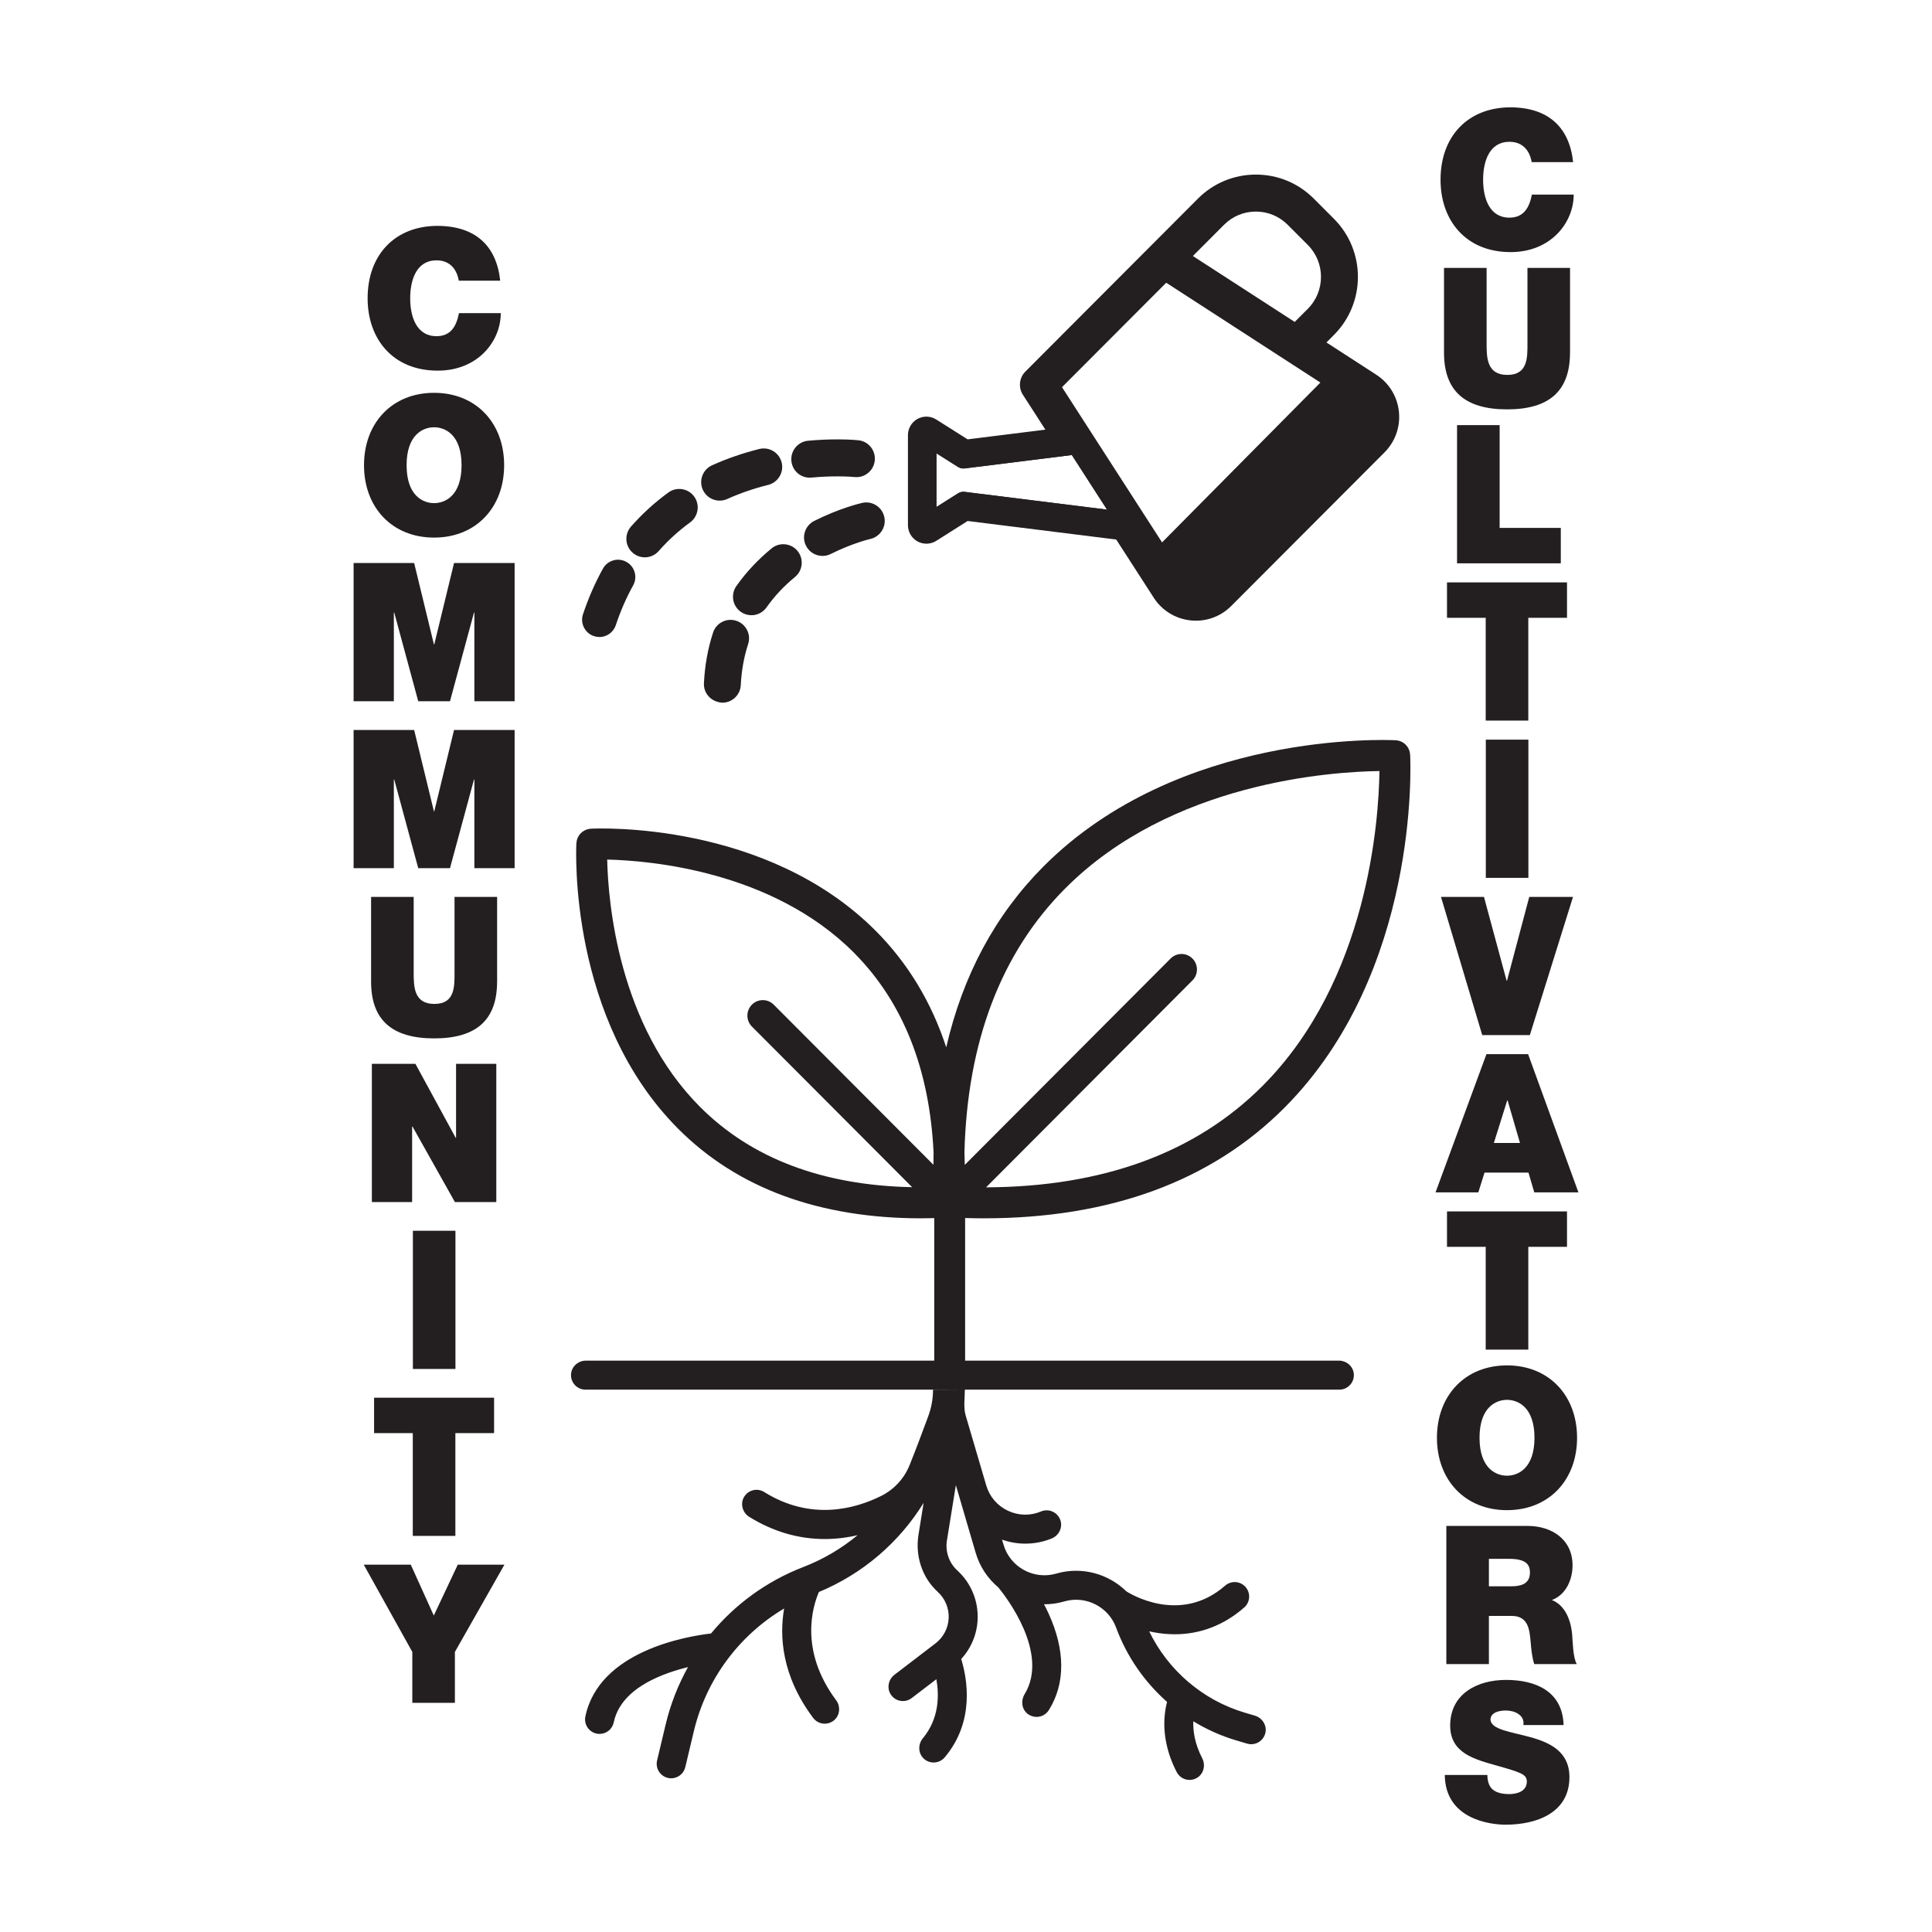 <?xml version="1.0" encoding="UTF-8"?>
<svg id="Layer_1" data-name="Layer 1" xmlns="http://www.w3.org/2000/svg" viewBox="0 0 900 900">
  <defs>
    <style>
      .cls-1 {
        fill: #231f20;
        stroke-width: 0px;
      }
    </style>
  </defs>
  <path class="cls-1" d="m603.67,155.01l-54.2-35.1,17.96-17.99c4.7-4.71,10.96-7.31,17.61-7.31s12.9,2.6,17.61,7.31l9.39,9.41c9.7,9.73,9.7,25.56,0,35.3l-8.36,8.38Zm-113.99,24.82l53.05-53.17,78.57,50.88-80.63,81.4-50.99-79.11Zm9.63,32.15l16.39,25.43-66.35-8.28c-1.07-.14-2.15.11-3.06.68l-10.07,6.37v-25.03s10.07,6.37,10.07,6.37c.91.57,2,.81,3.06.68l49.96-6.24Zm71.47,67.5l71.39-71.54c4.16-4.18,6.2-9.93,5.57-15.8-.62-5.87-3.82-11.08-8.76-14.28l-27.3-17.68,6.95-6.96c13.34-13.37,13.34-35.13,0-48.5l-9.4-9.41c-6.46-6.48-15.06-10.04-24.2-10.04-9.14,0-17.73,3.56-24.2,10.04l-22.02,22.07s0,0,0,0l-58.38,58.51c-1.55,1.56-1.81,3.99-.62,5.83l13.89,21.54-43.85,5.48-15.81-10c-1.43-.91-3.25-.97-4.74-.14-1.48.82-2.41,2.39-2.41,4.09v41.96c0,1.7.92,3.27,2.41,4.09,1.49.82,3.3.77,4.74-.14l15.81-10.01,72.46,9.05,18.47,28.64c3.19,4.96,8.39,8.16,14.24,8.78.7.07,1.39.12,2.08.12,5.12,0,10.02-2.02,13.69-5.7"/>
  <g>
    <path class="cls-1" d="m404.53,247.23c-.09.02-8.62,1.94-19.29,7.3-.67.33-1.38.49-2.09.49-1.71,0-3.35-.95-4.17-2.58-1.16-2.31-.22-5.11,2.08-6.26,11.78-5.92,21.09-7.99,21.48-8.08,2.52-.55,4.99,1.05,5.54,3.56.55,2.52-1.04,5.01-3.55,5.56"/>
    <path class="cls-1" d="m383.15,258.97c-3.27,0-6.22-1.82-7.69-4.75-1.03-2.06-1.2-4.4-.47-6.58.73-2.18,2.26-3.95,4.32-4.98,11.78-5.92,21.31-8.16,22.36-8.4,2.29-.51,4.59-.08,6.52,1.16,1.93,1.24,3.26,3.16,3.75,5.41,1.02,4.62-1.92,9.23-6.55,10.25h0c-.08.02-8.25,1.89-18.38,6.98-1.21.6-2.54.91-3.86.91Zm20.38-17.03c-.05,0-.1,0-.16.02-.93.21-9.6,2.25-20.54,7.75-.31.16-.48.67-.33.98.15.29.43.4.64.4,11.33-5.61,20.07-7.6,20.53-7.7h0c.39-.09.64-.47.55-.86-.08-.34-.36-.57-.69-.57Z"/>
  </g>
  <g>
    <path class="cls-1" d="m353.86,280.67c-.9,1.29-2.34,1.98-3.81,1.98-.93,0-1.86-.28-2.68-.85-2.1-1.49-2.61-4.4-1.13-6.51,4.3-6.11,9.58-11.75,15.68-16.77,1.99-1.64,4.93-1.34,6.56.65,1.63,2,1.34,4.93-.65,6.57-5.45,4.48-10.15,9.5-13.97,14.92"/>
    <path class="cls-1" d="m350.05,286.59c-1.78,0-3.48-.54-4.94-1.56-3.89-2.75-4.82-8.13-2.09-12.01,4.5-6.39,10.02-12.3,16.4-17.55,1.78-1.46,4.03-2.14,6.32-1.91,2.29.23,4.35,1.34,5.8,3.12,2.99,3.67,2.46,9.1-1.21,12.11-5.18,4.25-9.63,9.01-13.24,14.14h0c-1.61,2.29-4.24,3.66-7.04,3.66Zm14.82-25.19c-.13,0-.29.03-.45.16-5.83,4.79-10.86,10.18-14.96,15.99-.23.33-.15.79.18,1.02.55.13.8.09.98-.17h0c4.02-5.72,8.96-11,14.69-15.71.31-.26.35-.72.1-1.03-.16-.19-.35-.24-.48-.26-.02,0-.05,0-.08,0Z"/>
  </g>
  <g>
    <path class="cls-1" d="m341.8,292.93c2.44.8,3.78,3.43,2.97,5.89-2.04,6.27-3.26,13.04-3.6,20.12-.13,2.5-2.18,4.44-4.65,4.44-.08,0-.15,0-.23,0-2.57-.13-4.55-2.32-4.43-4.89.38-7.91,1.75-15.51,4.06-22.57.79-2.46,3.42-3.79,5.88-2.98"/>
    <path class="cls-1" d="m336.52,327.33c-5.16-.25-8.82-4.29-8.6-9.03.4-8.26,1.83-16.2,4.25-23.61.7-2.18,2.22-3.96,4.27-5,2.05-1.04,4.39-1.22,6.58-.5,2.18.72,3.95,2.24,4.99,4.29,1.04,2.05,1.21,4.39.49,6.58-1.93,5.94-3.08,12.36-3.41,19.08-.23,4.6-4.01,8.2-8.59,8.2Zm3.82-30.69c-.13,0-.24.04-.32.08-.12.06-.27.18-.35.41-2.21,6.75-3.51,13.99-3.87,21.55-.02.4.29.74.68.76h0c.41,0,.72-.31.74-.7.36-7.41,1.64-14.53,3.79-21.14.08-.25.03-.44-.04-.56-.06-.12-.18-.28-.41-.35h0c-.08-.03-.16-.04-.23-.04Z"/>
  </g>
  <g>
    <path class="cls-1" d="m319.16,240.17c-5.61,4.08-10.75,8.76-15.28,13.93-.92,1.05-2.21,1.58-3.51,1.58-1.09,0-2.18-.38-3.08-1.16-1.93-1.7-2.11-4.65-.41-6.59,4.99-5.68,10.65-10.84,16.8-15.31,2.09-1.51,5-1.05,6.51,1.04,1.51,2.08,1.04,5-1.04,6.52"/>
    <path class="cls-1" d="m300.38,259.62c-2.1,0-4.11-.76-5.69-2.15-3.55-3.13-3.89-8.58-.77-12.15,5.2-5.92,11.07-11.27,17.45-15.9,1.87-1.36,4.15-1.9,6.41-1.54,2.27.36,4.26,1.59,5.61,3.46,2.78,3.83,1.92,9.23-1.91,12.02h0c-5.38,3.92-10.31,8.4-14.63,13.34-1.64,1.86-4,2.93-6.47,2.93Zm16.05-23.95c-.12,0-.27.03-.42.14-5.91,4.29-11.35,9.25-16.16,14.72-.26.3-.23.77.06,1.03.24.21.62.38,1.02-.07,4.7-5.36,10.06-10.24,15.91-14.5.32-.23.4-.7.17-1.01-.15-.2-.34-.27-.47-.29-.03,0-.07,0-.11,0Z"/>
  </g>
  <g>
    <path class="cls-1" d="m356.91,222.06c-6.94,1.74-13.59,4.03-19.76,6.81-.62.28-1.27.41-1.9.41-1.78,0-3.48-1.02-4.26-2.76-1.05-2.35,0-5.11,2.34-6.17,6.68-3.01,13.85-5.48,21.32-7.36,2.5-.63,5.03.9,5.65,3.4.63,2.5-.89,5.04-3.38,5.67"/>
    <path class="cls-1" d="m335.24,233.22c-3.39,0-6.48-2-7.86-5.09-1.93-4.32,0-9.43,4.32-11.38,6.88-3.1,14.27-5.65,21.98-7.59,2.24-.55,4.55-.21,6.52.97,1.97,1.19,3.36,3.07,3.92,5.3,1.15,4.6-1.65,9.29-6.25,10.44h0c-6.73,1.69-13.16,3.9-19.1,6.58-1.09.5-2.28.76-3.52.76Zm20.53-16.43c-.05,0-.11,0-.18.02-7.26,1.82-14.21,4.22-20.66,7.13-.36.16-.52.6-.36.96.14.31.43.42.66.42,6.65-2.93,13.52-5.3,20.7-7.1h0c.38-.1.62-.49.52-.88-.06-.25-.21-.38-.33-.45-.09-.05-.21-.1-.36-.1Z"/>
  </g>
  <g>
    <path class="cls-1" d="m398.47,218.3s-3.17-.33-8.34-.33c-4.07,0-8.28.2-12.49.58-.15.01-.29.02-.43.02-2.38,0-4.41-1.83-4.63-4.25-.23-2.57,1.65-4.84,4.22-5.08,4.49-.41,8.98-.62,13.33-.62,5.71,0,9.18.36,9.32.38,2.55.27,4.41,2.57,4.14,5.14-.27,2.56-2.56,4.44-5.12,4.15"/>
    <path class="cls-1" d="m377.21,222.52c-4.47,0-8.15-3.37-8.56-7.83-.43-4.74,3.06-8.94,7.78-9.37,4.62-.43,9.22-.64,13.69-.64,6.21,0,9.81.41,9.84.42,4.61.49,8.04,4.74,7.54,9.46-.25,2.31-1.37,4.37-3.18,5.82-1.79,1.43-4.01,2.08-6.29,1.83-.15-.01-3.12-.3-7.91-.3-3.97,0-8.04.19-12.12.57l-.8.03Zm12.92-9.94c-4.23,0-8.6.21-12.97.61-.4.04-.68.39-.65.79.03.37.34.66.71.66,4.38-.4,8.71-.6,12.92-.6,4.83,0,8.02.27,8.78.35h0c.18.03.34-.03.48-.14.09-.07.24-.23.27-.5.04-.4-.24-.76-.63-.8-.09,0-3.34-.36-8.91-.36Z"/>
  </g>
  <g>
    <path class="cls-1" d="m274.79,287.21c2.46-7.35,5.5-14.32,9.05-20.69,1.25-2.26,4.09-3.06,6.34-1.81,2.25,1.25,3.05,4.1,1.8,6.35-3.27,5.88-6.07,12.31-8.34,19.12-.66,1.96-2.47,3.19-4.42,3.19-.49,0-.98-.07-1.48-.24-2.44-.82-3.75-3.46-2.94-5.91"/>
    <path class="cls-1" d="m279.21,296.74c-.88,0-1.74-.14-2.56-.41-4.19-1.41-6.47-5.98-5.07-10.18h0c2.52-7.56,5.65-14.71,9.3-21.27,1.04-1.88,2.75-3.24,4.83-3.83,2.07-.59,4.24-.34,6.12.72,3.87,2.15,5.26,7.06,3.11,10.94-3.16,5.68-5.89,11.92-8.09,18.55-1.11,3.29-4.18,5.5-7.63,5.5Zm-1.21-8.47c-.22.68.14,1.42.81,1.65.86.05,1.41-.21,1.62-.82,2.34-7.01,5.23-13.64,8.6-19.68.34-.62.12-1.41-.49-1.75-.4-.23-.78-.17-.97-.12-.19.05-.54.2-.77.61-3.45,6.2-6.4,12.96-8.8,20.12Z"/>
  </g>
  <path class="cls-1" d="m429.31,567.53c1.95,0,3.91-.03,5.9-.08v72.06h14.38v-72.11c2.89.09,5.77.14,8.61.14,58.92,0,106.01-17.29,140.11-51.48,62.96-63.14,58.8-160.29,58.59-164.39,0-.05,0-.1-.02-.16-.26-3.65-3.07-6.48-6.77-6.67h-.03c-4.09-.21-101-4.37-163.95,58.75-22.48,22.55-37.63,50.76-45.34,84.3-6.9-21.1-17.88-39.25-32.89-54.31-50.95-51.08-129.31-47.71-132.6-47.54-.25,0-.51.04-.75.08-3.3.5-5.79,3.17-6.04,6.56,0,.06-.02.12-.02.19,0,0,0,0,0,0-.16,3.32-3.53,81.87,47.43,132.95,27.63,27.71,65.74,41.72,113.4,41.72Zm66.92-153.67c49.24-49.45,123.71-54.37,146.37-54.68-.3,22.72-5.22,97.39-54.53,146.75-31.07,31.11-74.31,46.95-128.72,47.18l96.13-96.39c2.81-2.81,2.81-7.38,0-10.2-2.81-2.82-7.36-2.82-10.17,0l-95.87,96.12c-.03-1.94-.09-3.86-.17-5.76,1.34-51.71,17.08-93.02,46.95-123.02Zm-98.41,29.98c22.81,22.91,35.24,54.2,37.08,93.21-.04,1.83-.08,3.68-.08,5.54l-74.39-74.58c-2.81-2.82-7.35-2.82-10.16,0-2.81,2.82-2.81,7.39,0,10.2l74.64,74.83c-41.6-.85-74.77-13.35-98.75-37.35-38.2-38.23-42.87-95.67-43.31-115.27,19.54.46,76.84,5.12,114.98,43.42Z"/>
  <g>
    <path class="cls-1" d="m213.71,130.74c-.36-2.34-2.16-9.47-10.37-9.47-9.29,0-12.26,9.02-12.26,17.67s2.97,17.67,12.26,17.67c6.67,0,9.29-4.69,10.46-10.73h19.48c0,12.98-10.55,26.78-29.39,26.78-20.83,0-32.64-14.7-32.64-33.72,0-20.29,12.8-33.72,32.64-33.72,17.67.09,27.41,9.38,29.12,25.52h-19.3Z"/>
    <path class="cls-1" d="m202.21,182.99c19.57,0,32.64,14.07,32.64,33.72s-13.07,33.72-32.64,33.72-32.64-14.06-32.64-33.72,13.07-33.72,32.64-33.72Zm0,51.39c5.05,0,12.8-3.34,12.8-17.67s-7.75-17.67-12.8-17.67-12.8,3.34-12.8,17.67,7.75,17.67,12.8,17.67Z"/>
    <path class="cls-1" d="m164.71,262.28h28.22l9.2,37.87h.18l9.2-37.87h28.22v64.38h-18.75v-41.29h-.18l-11.18,41.29h-14.79l-11.18-41.29h-.18v41.29h-18.75v-64.38Z"/>
    <path class="cls-1" d="m164.71,340.05h28.22l9.2,37.87h.18l9.2-37.87h28.22v64.38h-18.75v-41.29h-.18l-11.18,41.29h-14.79l-11.18-41.29h-.18v41.29h-18.75v-64.38Z"/>
    <path class="cls-1" d="m231.56,457.3c0,17.85-9.65,26.42-29.3,26.42s-29.39-8.57-29.39-26.42v-39.49h19.84v35.07c0,6.58,0,14.79,9.65,14.79s9.38-8.2,9.38-14.79v-35.07h19.84v39.49Z"/>
    <path class="cls-1" d="m173.23,495.58h20.29l18.75,34.44h.18v-34.44h18.75v64.38h-19.29l-19.75-35.16h-.18v35.16h-18.75v-64.38Z"/>
    <path class="cls-1" d="m192.34,573.34h19.83v64.38h-19.83v-64.38Z"/>
    <path class="cls-1" d="m192.29,667.6h-18.03v-16.5h55.9v16.5h-18.03v47.88h-19.84v-47.88Z"/>
    <path class="cls-1" d="m192.07,769.53l-22.63-40.66h21.91l10.73,23.71,11.18-23.71h21.73l-23.08,40.66v23.71h-19.84v-23.71Z"/>
  </g>
  <g>
    <path class="cls-1" d="m713.52,75.52c-.36-2.34-2.16-9.47-10.37-9.47-9.29,0-12.26,9.02-12.26,17.67s2.97,17.67,12.26,17.67c6.67,0,9.29-4.69,10.46-10.73h19.48c0,12.98-10.55,26.78-29.39,26.78-20.83,0-32.64-14.7-32.64-33.72,0-20.29,12.8-33.72,32.64-33.72,17.67.09,27.41,9.38,29.12,25.52h-19.3Z"/>
    <path class="cls-1" d="m731.37,164.28c0,17.85-9.65,26.42-29.3,26.42s-29.39-8.56-29.39-26.42v-39.49h19.84v35.07c0,6.58,0,14.79,9.65,14.79s9.38-8.2,9.38-14.79v-35.07h19.84v39.49Z"/>
    <path class="cls-1" d="m678.76,198.04h19.83v47.88h28.49v16.5h-48.33v-64.38Z"/>
    <path class="cls-1" d="m692.1,287.8h-18.03v-16.5h55.9v16.5h-18.03v47.88h-19.84v-47.88Z"/>
    <path class="cls-1" d="m692.15,344.56h19.83v64.38h-19.83v-64.38Z"/>
    <path class="cls-1" d="m712.66,482.19h-22.18l-19.21-64.38h20.02l10.55,39.04h.18l10.37-39.04h20.38l-20.11,64.38Z"/>
    <path class="cls-1" d="m692.47,491.07h19.38l23.44,64.38h-20.56l-2.71-9.2h-20.47l-2.89,9.2h-19.93l23.71-64.38Zm15.6,41.38l-5.77-19.84h-.18l-6.22,19.84h12.17Z"/>
    <path class="cls-1" d="m692.1,580.82h-18.03v-16.5h55.9v16.5h-18.03v47.88h-19.84v-47.88Z"/>
    <path class="cls-1" d="m702.02,636.05c19.57,0,32.64,14.07,32.64,33.72s-13.07,33.72-32.64,33.72-32.64-14.07-32.64-33.72,13.07-33.72,32.64-33.72Zm0,51.39c5.05,0,12.8-3.34,12.8-17.67s-7.75-17.67-12.8-17.67-12.8,3.34-12.8,17.67,7.75,17.67,12.8,17.67Z"/>
    <path class="cls-1" d="m673.76,710.83h37.78c11.27,0,21.01,6.22,21.01,18.39,0,6.67-3.07,13.7-9.65,16.14,5.41,2.07,8.75,8.02,9.47,16.05.27,3.16.36,10.82,2.16,13.79h-19.84c-.99-3.25-1.35-6.58-1.62-9.92-.54-6.13-1.08-12.53-8.93-12.53h-10.55v22.45h-19.83v-64.38Zm19.83,28.13h10.37c3.7,0,8.75-.63,8.75-6.4,0-4.06-2.25-6.4-9.83-6.4h-9.29v12.8Z"/>
    <path class="cls-1" d="m692.87,826.83c0,1.62.27,3.07.72,4.24,1.44,3.88,5.77,4.69,9.47,4.69,3.25,0,8.2-1.08,8.2-5.86,0-3.34-2.8-4.24-13.89-7.39-10.19-2.89-21.82-5.68-21.82-18.66,0-14.88,12.71-21.28,25.97-21.28,13.98,0,26.33,5.32,26.87,21.01h-18.75c.36-2.43-.72-4.06-2.34-5.14-1.62-1.17-3.88-1.62-5.86-1.62-2.7,0-7.12.72-7.12,4.33.36,4.6,9.56,5.59,18.66,8.11,9.11,2.52,18.12,6.76,18.12,18.57,0,16.77-15.42,22.18-29.75,22.18-7.3,0-28.13-2.62-28.31-23.17h19.84Z"/>
  </g>
  <path class="cls-1" d="m450.08,647.35h173.85c3.87,0,6.99-3.27,6.74-7.21-.23-3.59-3.38-6.31-6.97-6.31h-350.73c-3.59,0-6.73,2.72-6.96,6.31-.26,3.94,2.86,7.21,6.73,7.21h163.84"/>
  <path class="cls-1" d="m434.64,647.35c0,4.2-.74,8.37-2.2,12.31-2.25,6.12-5.83,15.71-8.71,22.83-2.52,6.26-7.24,11.39-13.28,14.39-11.85,5.89-32.55,11.85-54.45-1.84-3.27-2.05-7.62-.94-9.5,2.49-1.74,3.17-.53,7.18,2.53,9.08,11.05,6.87,22.95,10.33,35.16,10.33,5.06,0,10.18-.6,15.32-1.8-7.5,6.22-16.03,11.26-25.35,14.86-16.98,6.55-31.67,17.31-42.94,30.94-11.61,1.35-52.13,8.21-58.53,38.64-.76,3.65,1.57,7.23,5.22,8,.46.1.94.14,1.39.14,3.13,0,5.93-2.18,6.6-5.36,2.11-10.01,10.67-17.76,25.48-23.05,3.14-1.12,6.24-2.01,9.12-2.71-4.63,8.3-8.16,17.29-10.42,26.78l-3.98,16.7c-.86,3.63,1.38,7.27,5,8.13.53.13,1.05.19,1.57.19,3.05,0,5.82-2.08,6.56-5.19l3.98-16.7c5.75-24.2,21.07-44.73,42.07-57.21-2.19,12.6-1.33,31.14,13.52,50.96,1.33,1.77,3.36,2.7,5.41,2.7,1.54,0,3.11-.53,4.38-1.63,2.72-2.32,3.05-6.45.91-9.31-17.46-23.41-10.78-44.08-8.01-50.41,20.41-8.48,37.36-23.05,48.77-41.52l-2.38,14.78c-1.59,9.81,1.58,19.96,8.93,26.65,3.46,3.14,5.32,7.62,5.12,12.28-.21,4.64-2.44,8.91-6.13,11.74l-19.11,14.62c-2.82,2.16-3.68,6.17-1.75,9.16,1.31,2.03,3.48,3.1,5.68,3.1,1.43,0,2.87-.46,4.09-1.39l11.49-8.79c1.33,7.39,1.38,18.27-6.28,27.49-2.34,2.82-2.27,7.05.43,9.53,1.3,1.2,2.94,1.78,4.57,1.78,1.92,0,3.83-.82,5.16-2.39,14.21-16.82,10.45-36.86,7.69-45.82,4.61-5.01,7.35-11.5,7.65-18.42.38-8.66-3.06-16.98-9.46-22.83-3.87-3.53-5.67-8.81-4.84-13.99l4.16-25.75,9.23,31.51c1.92,6.55,5.69,12.06,10.57,16.15,3.51,4.28,23.91,30.57,12.21,49.75-1.8,2.95-1.37,6.84,1.3,9.02,1.28,1.04,2.79,1.53,4.28,1.53,2.25,0,4.45-1.12,5.73-3.17,7.77-12.43,7.68-28.09-.25-45.26-.65-1.39-1.32-2.74-2.01-4.04,3.13.02,6.31-.4,9.45-1.32,9.96-2.9,20.57,2.46,24.15,12.21,4.95,13.44,13.2,25.29,23.73,34.6-.46,1.72-.87,3.8-1.1,6.22-.83,8.69,1.11,17.85,5.6,26.49,1.21,2.31,3.56,3.63,5.99,3.63,1.18,0,2.37-.31,3.47-.97,3.1-1.85,4.06-5.91,2.41-9.12-3.54-6.88-4.32-12.83-4.15-17.23,6.24,3.8,12.99,6.84,20.11,8.94l4.96,1.47c.64.19,1.29.28,1.92.28,3.03,0,5.81-2.05,6.57-5.2.84-3.53-1.41-7.08-4.88-8.11l-4.73-1.4c-19.5-5.78-35.72-19.71-44.5-37.88.64.14,1.29.28,1.95.41,3.38.64,6.7.96,9.97.96,11.88,0,22.92-4.23,32.34-12.48,2.81-2.46,3.09-6.73.64-9.53-2.45-2.81-6.72-3.09-9.53-.64-21.1,18.47-44.88,3.38-45.95,2.69-.02-.01-.03-.01-.04-.02-8.37-8.2-20.79-11.74-32.67-8.29-10.49,3.05-21.51-3-24.58-13.49l-.68-2.33c3.5,1.24,7.17,1.87,10.85,1.87,4.19,0,8.38-.8,12.33-2.43,3.36-1.38,5.2-5.2,3.95-8.63-1.33-3.65-5.41-5.41-8.96-3.93-5.05,2.11-10.55,1.98-15.49-.37-4.94-2.36-8.51-6.55-10.05-11.8l-9.55-32.47c-1.15-3.92-.4-8.09-.4-12.18"/>
  <g>
    <path class="cls-1" d="m636.83,181.18l-31.39-20.33,10.39-10.41c11.81-11.83,11.81-31.09,0-42.93l-9.4-9.41c-5.71-5.73-13.31-8.88-21.4-8.88s-15.69,3.16-21.41,8.88l-80.41,80.58c-.24.24-.28.62-.09.91l17.29,26.82-51.48,6.43-17-10.75c-.22-.14-.49-.15-.72-.02-.23.13-.37.38-.37.64v41.96c0,.27.14.51.38.64.22.12.49.11.71-.02l17.01-10.77,75.69,9.45,19.46,30.19c2.54,3.95,6.68,6.5,11.34,7,4.7.51,9.25-1.13,12.56-4.45l71.39-71.54c3.32-3.33,4.94-7.92,4.44-12.6-.49-4.68-3.04-8.83-6.98-11.38Zm-72.2-82.05c5.45-5.46,12.69-8.47,20.4-8.47s14.95,3.01,20.4,8.47l9.39,9.42c11.24,11.26,11.24,29.6,0,40.86l-10.62,10.65-60.98-39.49,21.4-21.44Zm-115.77,133.91c-.14-.01-.33.02-.48.11l-16.11,10.2v-39.36l16.12,10.21c.13.08.29.12.48.1l52.41-6.54,22.31,34.61-74.73-9.33Zm91.16,32.16l-55.38-85.91,57.55-57.68,85.33,55.25-87.5,88.34Z"/>
    <path class="cls-1" d="m614.83,149.41c11.24-11.27,11.24-29.6,0-40.86l-9.39-9.42c-5.45-5.46-12.7-8.47-20.4-8.47s-14.96,3.01-20.4,8.47l-21.4,21.44,60.98,39.49,10.62-10.65Zm-59.13-30.16l14.51-14.54c3.96-3.97,9.22-6.15,14.82-6.15s10.86,2.18,14.82,6.15l9.39,9.41c8.17,8.19,8.17,21.53,0,29.73l-6.11,6.12-47.44-30.71Z"/>
    <path class="cls-1" d="m651.66,191.73c-.75-7.06-4.59-13.32-10.54-17.17l-23.21-15.03,3.5-3.51c14.88-14.91,14.88-39.17,0-54.08l-9.39-9.41c-7.2-7.22-16.79-11.2-26.99-11.2s-19.79,3.98-26.99,11.2l-80.41,80.59c-2.84,2.85-3.32,7.38-1.14,10.76l10.49,16.27-36.22,4.52-14.61-9.24c-2.66-1.69-6.01-1.79-8.76-.27-2.74,1.51-4.44,4.4-4.44,7.54v41.96c0,3.13,1.7,6.02,4.45,7.55,2.76,1.52,6.11,1.41,8.75-.26l14.61-9.25,69.22,8.64,17.47,27.09c3.84,5.97,10.09,9.82,17.14,10.57.83.09,1.67.14,2.49.14,6.22,0,12.08-2.44,16.49-6.86l71.39-71.54c5-5.03,7.45-11.96,6.7-19Zm-12.28,13.43l-71.39,71.54c-3.31,3.32-7.87,4.96-12.56,4.45-4.66-.49-8.8-3.04-11.34-7l-19.46-30.19-75.69-9.45-17.01,10.77c-.22.13-.49.14-.71.02-.23-.13-.38-.38-.38-.64v-41.96c0-.26.15-.51.37-.64.23-.12.49-.12.72.02l17,10.75,51.48-6.43-17.29-26.82c-.18-.29-.14-.67.09-.91l80.41-80.58c5.72-5.73,13.32-8.88,21.41-8.88s15.69,3.15,21.4,8.88l9.4,9.41c11.81,11.84,11.81,31.09,0,42.93l-10.39,10.41,31.39,20.33c3.94,2.55,6.49,6.7,6.98,11.38.5,4.67-1.12,9.26-4.44,12.6Z"/>
    <path class="cls-1" d="m448.88,214.31c-.19.02-.35-.02-.48-.1l-16.12-10.21v39.36l16.11-10.2c.15-.09.34-.12.48-.11l74.73,9.33-22.31-34.61-52.41,6.54Zm.48,14.83c-1.07-.14-2.15.11-3.06.68l-10.07,6.37v-25.03l10.07,6.37c.91.57,2,.81,3.06.68l49.96-6.24,16.39,25.43-66.35-8.28Z"/>
    <path class="cls-1" d="m484.64,179.29l55.38,85.91,87.5-88.34-85.33-55.25-57.55,57.68Zm130.44-1.08l-73.75,74.46-46.61-72.31,48.55-48.65,71.82,46.5Z"/>
  </g>
</svg>